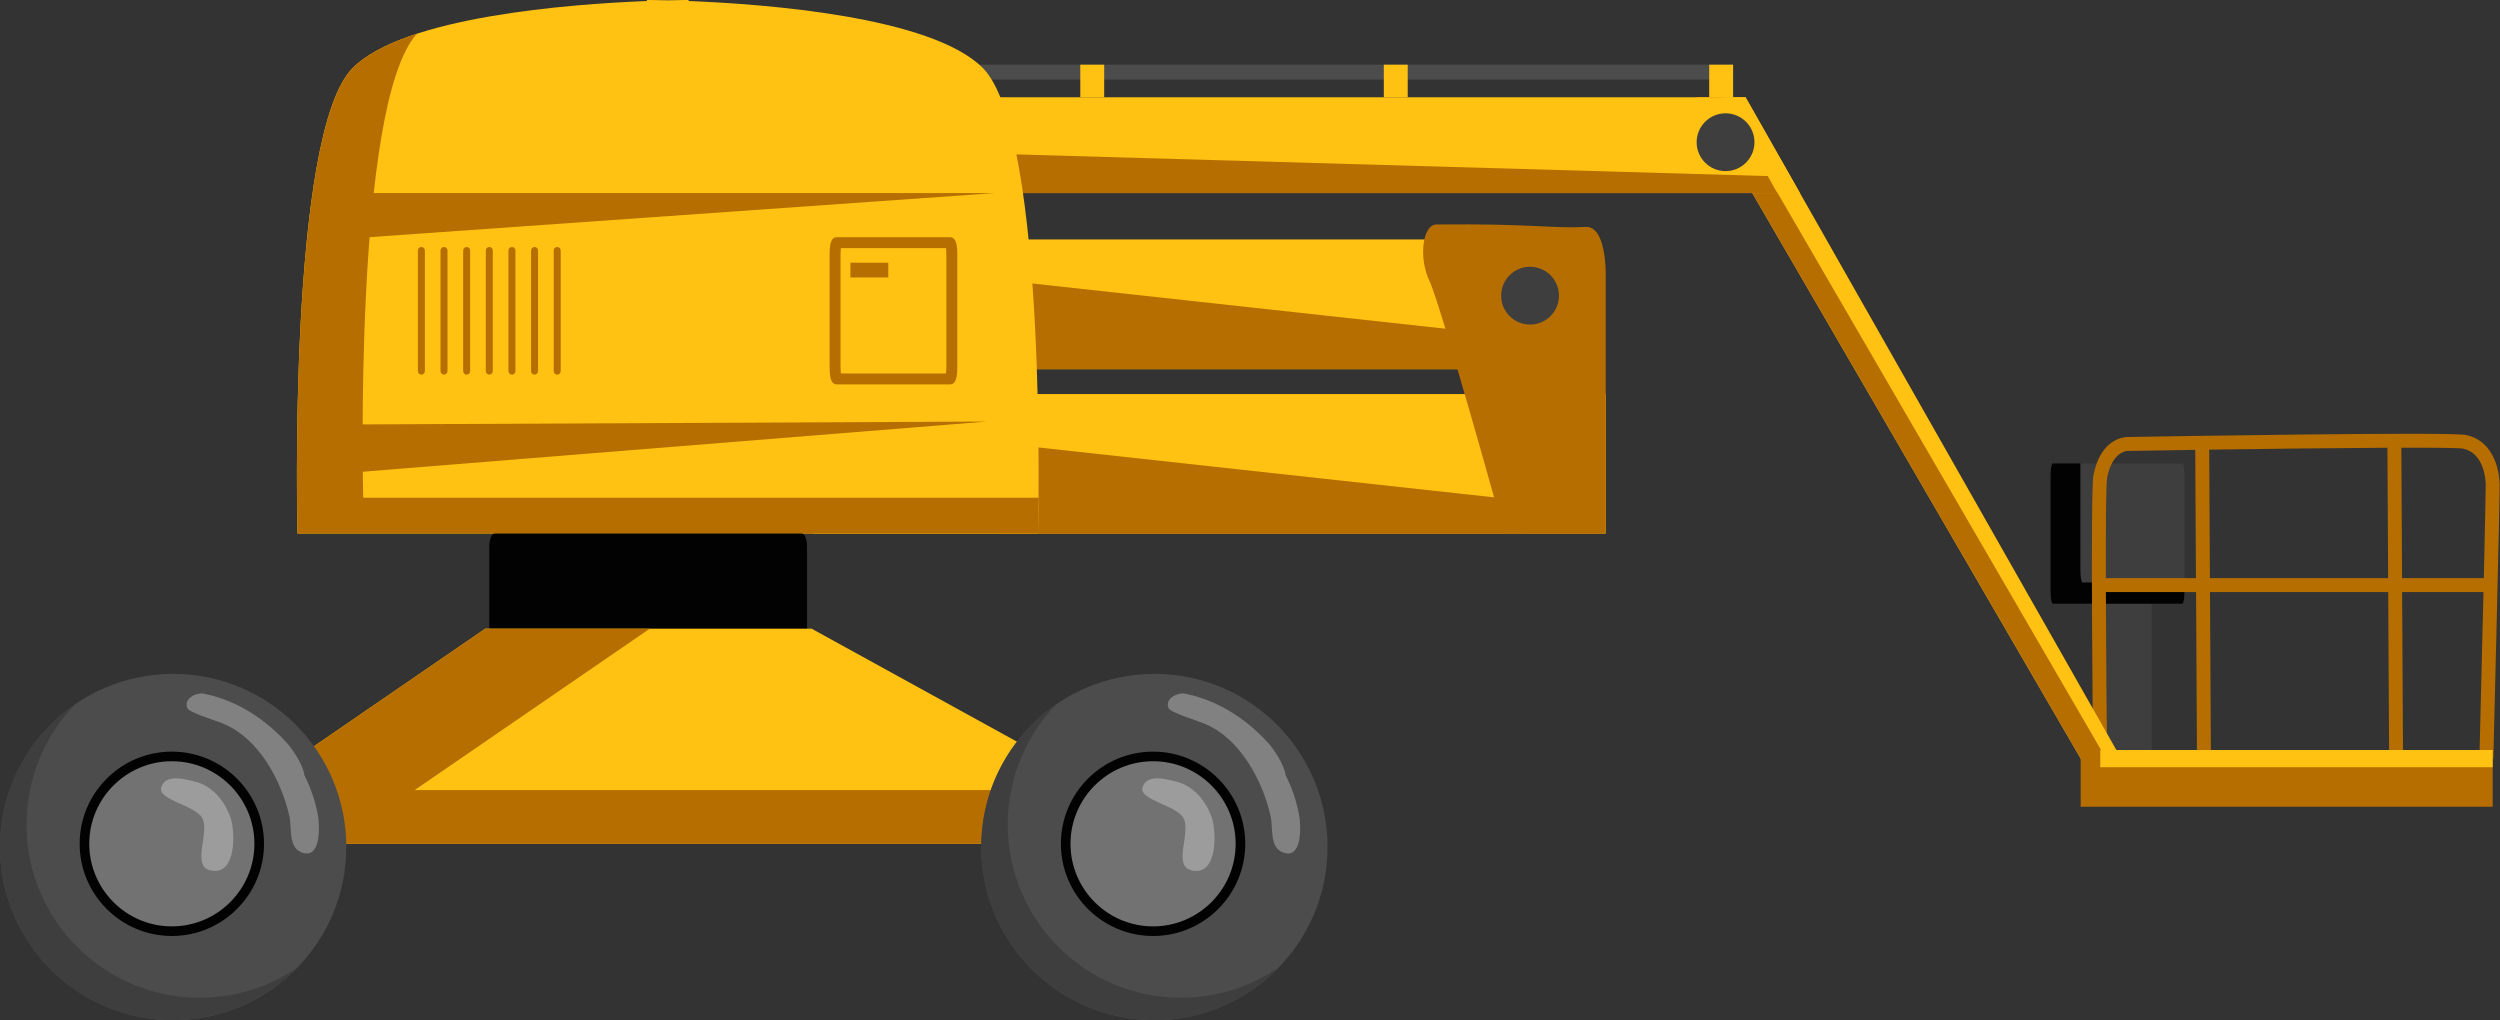 <?xml version="1.0" encoding="UTF-8"?><svg xmlns="http://www.w3.org/2000/svg" xmlns:xlink="http://www.w3.org/1999/xlink" height="553.0" preserveAspectRatio="xMidYMid meet" version="1.0" viewBox="0.0 0.0 1355.2 553.0" width="1355.2" zoomAndPan="magnify"><rect x="0.0" y="0.0" width="1355.2" height="553.0" fill="#333333" stroke="none"/><g><g id="change1_3"><path d="M1138.52,402.83c0,4.64,0.21,8.4,0.46,8.4h26.94c0.26,0,0.46-3.76,0.46-8.4v-73.48c0-4.64-0.21-8.4-0.46-8.4 h-26.94c-0.26,0-0.46,3.76-0.46,8.4V402.83z" fill="#3e3e3e"/></g><g id="change1_4"><path d="M1111.55,320.18c0,3.91,0.54,7.08,1.21,7.08H1183c0.67,0,1.21-3.17,1.21-7.08v-61.91 c0-3.91-0.54-7.08-1.21-7.08h-70.23c-0.67,0-1.21,3.17-1.21,7.08V320.18z" fill="#3e3e3e"/></g><g id="change2_3"><path d="M1112.76,251.2h14.97v57.48c0,3.91,0.54,7.08,1.21,7.08h55.26v4.43c0,3.91-0.54,7.08-1.21,7.08h-70.23 c-0.67,0-1.21-3.17-1.21-7.08v-61.91C1111.55,254.36,1112.1,251.2,1112.76,251.2z" fill="#020202"/></g><g id="change3_3"><path d="M509.55 35.06H939.47V43.15H509.55z" fill="#4c4c4c"/></g><g id="change4_2"><path d="M1134.74,419.17l7.55-0.09c-0.34-29.68-0.65-66.98-0.74-98.13h48.89l0.52,94.24l7.55-0.04l-0.52-94.2h96.6 l0.5,90.29l7.55-0.04l-0.5-90.25h44.09c-0.71,30.21-1.58,65.7-2.2,90.18l7.55,0.19c0.15-5.87,3.6-143.85,3.42-149.29 c-0.13-3.77-1.6-22.75-18.29-26.23c-8.87-1.85-165.84,0.79-183.71,1.1l0,0c-1.37,0.02-14.39,0.78-18.2,20.77 C1133.06,266.85,1134.57,403.61,1134.74,419.17z M1302.11,313.41l-0.39-70.71c18.6-0.04,31.33,0.09,33.46,0.5 c11.15,2.32,12.18,16.31,12.28,19.08c0.06,1.94-0.4,23.56-1.04,51.12H1302.11z M1197.95,313.41l-0.38-69.66 c34.09-0.49,69.98-0.91,96.6-1.03l0.39,70.68H1197.95z M1141.53,313.41c-0.05-29.05,0.12-51.31,0.69-54.32 c2.63-13.81,10.14-14.59,10.85-14.63l0.09,0l-0.03-0.01c11.5-0.2,24-0.4,36.87-0.59l0.38,69.54H1141.53z" fill="#b66e00"/></g><g id="change5_1"><path d="M946.22 52.72L946.22 52.72 1155.97 421.94 1134.13 421.94 919.72 52.72 946.22 52.72z" fill="#ffc212"/></g><g id="change4_3"><path d="M933.47 52.72L1147.88 421.94 1134.13 421.94 919.72 52.72z" fill="#b66e00"/></g><g id="change5_2"><path d="M441.05 213.61H870.43V289.23H441.05z" fill="#ffc212"/></g><g id="change5_3"><path d="M418.34 129.8H847.72V200.12H418.34z" fill="#ffc212"/></g><g id="change5_4"><path d="M424.08 104.64L975.71 104.64 946.22 52.72 424.08 52.72z" fill="#ffc212"/></g><g id="change4_4"><path d="M870.43,289.23V147.78c0,0,0.15-25.29-10.72-24.77c-19.46,0.93-28.44-1.84-80.99-1.34 c-7.74,0.07-9.75,18.43-3.8,30.72s40.48,136.84,40.48,136.84H870.43L870.43,289.23z" fill="#b66e00"/></g><g id="change4_5"><path d="M825.66 289.23L825.66 289.23 540.84 289.23 540.84 289.23 534.91 239.5 825.66 271.33 825.66 289.23z" fill="#b66e00"/></g><g id="change4_6"><path d="M820.4 200.13L820.4 200.13 535.59 200.13 535.59 200.13 529.66 150.4 820.4 182.23 820.4 200.13z" fill="#b66e00"/></g><g id="change4_7"><path d="M963.62 104.64L963.62 104.64 463.45 104.64 463.45 104.64 452.67 80.87 958.28 95.44 962.67 103.3z" fill="#b66e00"/></g><g id="change5_5"><path d="M191.34,36.68C219.29,9.03,308.46,2.22,350.68,0.55V0c0,0,4.18,0,11.29,0.18C369.08,0,373.26,0,373.26,0 v0.55c42.22,1.68,131.4,8.48,159.34,36.13c35.72,35.35,30.08,252.55,30.08,252.55H373.26h-22.57H161.26 C161.26,289.23,155.62,72.03,191.34,36.68z" fill="#ffc212"/></g><g id="change4_8"><path d="M191.37,36.68c7.67-7.59,19.96-13.6,34.61-18.38c-34.63,38.35-29.09,251.5-29.09,251.5h189.42h22.57h154.1 c-0.09,12.12-0.28,19.42-0.28,19.42H373.28h-22.57H161.29C161.29,289.23,155.64,72.03,191.37,36.68z" fill="#b66e00"/></g><g id="change2_4"><path d="M265.24,358.21c0,3.91,1.29,7.08,2.87,7.08h166.5c1.59,0,2.87-3.17,2.87-7.08V296.3 c0-3.91-1.29-7.08-2.87-7.08h-166.5c-1.59,0-2.87,3.17-2.87,7.08V358.21z" fill="#020202"/></g><g id="change4_14"><path d="M449.71,198.54v-60.13c0-6.07,0.67-9.84,4.02-9.84h61.19c3.34,0,4.02,3.93,4.02,9.84v60.13 c0,5.91-0.68,9.84-4.02,9.84h-61.19C450.38,208.38,449.71,204.62,449.71,198.54z M513.01,198.54v-60.13c0-1.67-0.1-2.99-0.21-3.9 h-56.96c-0.11,0.92-0.21,2.24-0.21,3.9v60.13c0,1.67,0.1,2.99,0.21,3.91h56.96C512.92,201.53,513.01,200.21,513.01,198.54z" fill="#b66e00"/></g><g id="change5_6"><path d="M263.04 340.8L439.97 340.8 633.03 447.04 625.06 457.41 93.15 457.41z" fill="#ffc212"/></g><g id="change4_9"><path d="M263.04 340.8L352.22 340.8 224.77 428.28 598.94 428.28 633.03 447.04 625.06 457.41 93.15 457.41z" fill="#b66e00"/></g><g fill="#b66e00" id="change4_1"><path d="M300.16,201.19c0,1.04,0.85,1.89,1.89,1.89l0,0c1.04,0,1.89-0.85,1.89-1.89v-65.42 c0-1.04-0.85-1.89-1.89-1.89l0,0c-1.04,0-1.89,0.84-1.89,1.89V201.19z"/><path d="M287.89,201.19c0,1.04,0.85,1.89,1.89,1.89l0,0c1.04,0,1.89-0.85,1.89-1.89v-65.42 c0-1.04-0.85-1.89-1.89-1.89l0,0c-1.04,0-1.89,0.84-1.89,1.89V201.19z"/><path d="M275.62,201.19c0,1.04,0.85,1.89,1.89,1.89l0,0c1.04,0,1.89-0.85,1.89-1.89v-65.42 c0-1.04-0.84-1.89-1.89-1.89l0,0c-1.04,0-1.89,0.84-1.89,1.89V201.19z"/><path d="M263.35,201.19c0,1.04,0.85,1.89,1.89,1.89l0,0c1.04,0,1.89-0.85,1.89-1.89v-65.42 c0-1.04-0.85-1.89-1.89-1.89l0,0c-1.04,0-1.89,0.84-1.89,1.89V201.19z"/><path d="M251.08,201.19c0,1.04,0.85,1.89,1.89,1.89l0,0c1.04,0,1.89-0.85,1.89-1.89v-65.42 c0-1.04-0.84-1.89-1.89-1.89l0,0c-1.04,0-1.89,0.84-1.89,1.89V201.19z"/><path d="M238.8,201.19c0,1.04,0.85,1.89,1.89,1.89l0,0c1.04,0,1.89-0.85,1.89-1.89v-65.42 c0-1.04-0.85-1.89-1.89-1.89l0,0c-1.04,0-1.89,0.84-1.89,1.89V201.19z"/><path d="M226.53,201.19c0,1.04,0.85,1.89,1.89,1.89l0,0c1.04,0,1.89-0.85,1.89-1.89v-65.42 c0-1.04-0.84-1.89-1.89-1.89l0,0c-1.04,0-1.89,0.84-1.89,1.89V201.19z"/></g><g><g id="change3_2"><path d="M531.91,459.14c0,51.84,42.02,93.86,93.86,93.86c51.84,0,93.86-42.02,93.86-93.86 c0-51.84-42.02-93.86-93.86-93.86C573.93,365.28,531.91,407.31,531.91,459.14z" fill="#4c4c4c"/></g><g id="change1_2"><path d="M572.66,381.75c-16.33,16.89-26.38,39.88-26.38,65.23c0,51.84,42.02,93.86,93.86,93.86 c19.71,0,38-6.08,53.1-16.46C676.18,542.02,652.26,553,625.77,553c-51.84,0-93.86-42.02-93.86-93.86 C531.91,427.02,548.05,398.67,572.66,381.75z" fill="#3e3e3e"/></g><g id="change6_2"><path d="M577.69,457.41c0,26.16,21.21,47.36,47.36,47.36c26.16,0,47.36-21.21,47.36-47.36s-21.21-47.36-47.36-47.36 C598.9,410.04,577.69,431.25,577.69,457.41z" fill="#727272"/></g><g id="change2_2"><path d="M575.09,457.41c0-27.55,22.42-49.97,49.97-49.97c27.55,0,49.97,22.42,49.97,49.97 c0,27.55-22.42,49.97-49.97,49.97C597.5,507.38,575.09,484.96,575.09,457.41z M580.3,457.41c0,24.68,20.08,44.76,44.76,44.76 c24.68,0,44.76-20.08,44.76-44.76c0-24.68-20.08-44.76-44.76-44.76C600.38,412.65,580.3,432.73,580.3,457.41z" fill="#020202"/></g><g id="change7_3"><path d="M619.29,427.01c2.1-7.97,13.55-4.51,19.08-3.1c6.36,1.63,14.47,7.71,18.5,19.3 c2.54,7.32,3.37,30.77-10.03,28.8c-12.05-1.77-0.78-20.65-5.38-28.69C637.58,436.52,617.54,433.64,619.29,427.01z" fill="#fff" opacity=".3"/></g><g id="change7_4"><path d="M642.41,376c12.14,2.54,28.68,8.98,44.9,26.57c3.11,3.38,9.04,12.26,9.59,17.64 c3.36,6.63,5.85,13.79,7.3,21.49c1.11,5.92,1.86,24.8-9.07,20.26c-7.05-2.93-4.9-13.13-6.37-19.63 c-4.44-19.58-16.7-41.95-35.34-49.83c-5.43-2.3-18.98-6.19-19.99-8.69C631.25,378.48,638.7,375.23,642.41,376z" fill="#fff" opacity=".3"/></g></g><g><g id="change3_1"><path d="M0,459.14C0,510.98,42.02,553,93.86,553c51.84,0,93.86-42.02,93.86-93.86c0-51.84-42.02-93.86-93.86-93.86 C42.02,365.28,0,407.31,0,459.14z" fill="#4c4c4c"/></g><g id="change1_1"><path d="M40.76,381.75c-16.33,16.89-26.38,39.88-26.38,65.23c0,51.84,42.02,93.86,93.86,93.86 c19.71,0,38-6.08,53.1-16.46C144.27,542.02,120.35,553,93.86,553C42.02,553,0,510.98,0,459.14C0,427.02,16.14,398.67,40.76,381.75 z" fill="#3e3e3e"/></g><g id="change6_1"><path d="M45.79,457.41c0,26.16,21.21,47.36,47.36,47.36s47.36-21.21,47.36-47.36s-21.2-47.36-47.36-47.36 S45.79,431.25,45.79,457.41z" fill="#727272"/></g><g id="change2_1"><path d="M43.18,457.41c0-27.55,22.42-49.97,49.97-49.97s49.97,22.42,49.97,49.97c0,27.55-22.42,49.97-49.97,49.97 S43.18,484.96,43.18,457.41z M48.39,457.41c0,24.68,20.08,44.76,44.76,44.76s44.76-20.08,44.76-44.76 c0-24.68-20.08-44.76-44.76-44.76S48.39,432.73,48.39,457.41z" fill="#020202"/></g><g id="change7_1"><path d="M87.38,427.01c2.1-7.97,13.55-4.51,19.08-3.1c6.36,1.63,14.47,7.71,18.5,19.3 c2.54,7.32,3.37,30.77-10.03,28.8c-12.05-1.77-0.78-20.65-5.38-28.69C105.67,436.52,85.63,433.64,87.38,427.01z" fill="#fff" opacity=".3"/></g><g id="change7_2"><path d="M110.5,376c12.14,2.54,28.68,8.98,44.9,26.57c3.11,3.38,9.04,12.26,9.59,17.64 c3.36,6.63,5.85,13.79,7.3,21.49c1.11,5.92,1.86,24.8-9.07,20.26c-7.05-2.93-4.9-13.13-6.37-19.63 c-4.44-19.58-16.7-41.95-35.34-49.83c-5.43-2.3-18.98-6.19-20-8.69C99.35,378.48,106.8,375.23,110.5,376z" fill="#fff" opacity=".3"/></g></g><g id="change1_5"><path d="M813.74,160.28c0,8.65,7.01,15.67,15.67,15.67c8.65,0,15.67-7.01,15.67-15.67c0-8.65-7.01-15.67-15.67-15.67 C820.75,144.61,813.74,151.63,813.74,160.28z" fill="#3e3e3e"/></g><g id="change1_6"><path d="M919.72,77.09c0,8.65,7.01,15.67,15.67,15.67c8.65,0,15.67-7.01,15.67-15.67c0-8.65-7.01-15.67-15.67-15.67 C926.73,61.42,919.72,68.44,919.72,77.09z" fill="#3e3e3e"/></g><g id="change4_10"><path d="M1127.89 406.57H1351.23V437.32H1127.89z" fill="#b66e00"/></g><g id="change5_7"><path d="M1138.52 406.57H1351.23V415.9H1138.52z" fill="#ffc212"/></g><g id="change4_11"><path d="M182.63 104.64L539.44 104.64 182.63 129.8z" fill="#b66e00"/></g><g id="change4_12"><path d="M182.63 230.13L534.91 228.51 182.63 256.83z" fill="#b66e00"/></g><g id="change5_8"><path d="M926.53 35.06H939.48V52.72H926.53z" fill="#ffc212"/></g><g id="change5_9"><path d="M750.14 35.06H763.09V52.72H750.14z" fill="#ffc212"/></g><g id="change5_10"><path d="M585.61 35.06H598.56V52.72H585.61z" fill="#ffc212"/></g><g id="change4_13"><path d="M461.01 142.41H481.51V150.41H461.01z" fill="#b66e00"/></g></g></svg>
